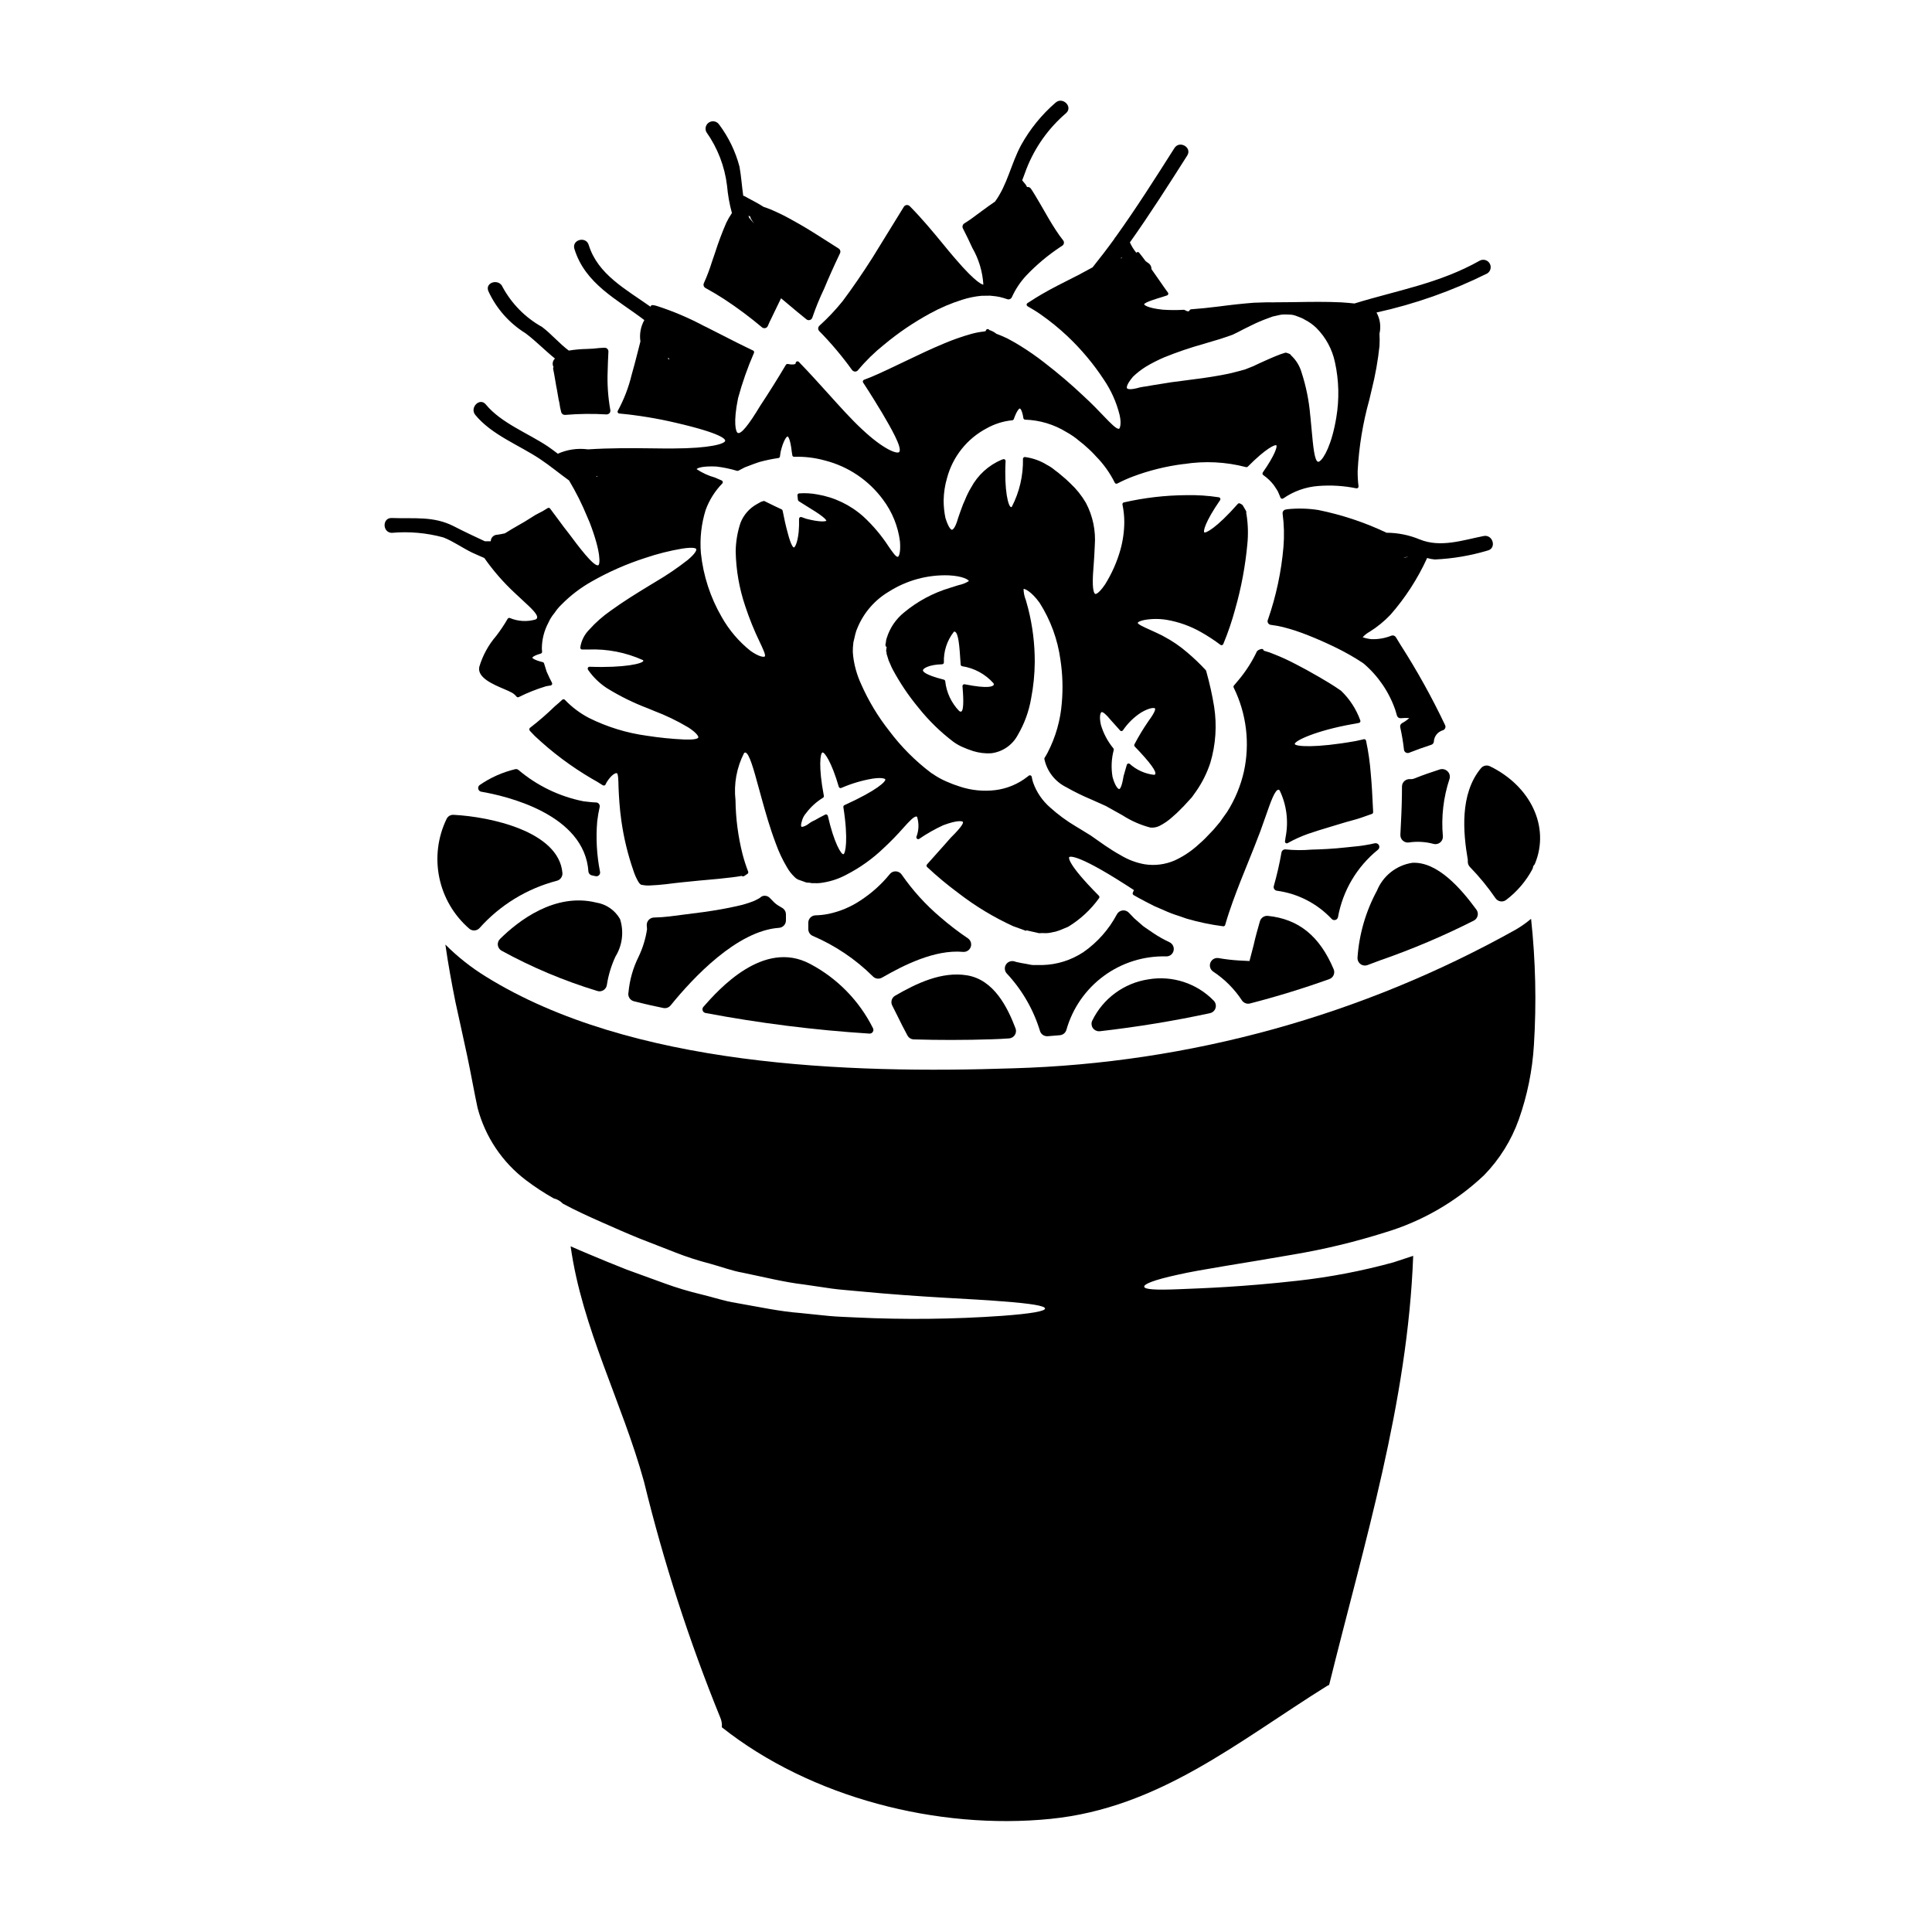 <?xml version="1.0" encoding="UTF-8"?>
<!-- Uploaded to: ICON Repo, www.svgrepo.com, Generator: ICON Repo Mixer Tools -->
<svg fill="#000000" width="800px" height="800px" version="1.1" viewBox="144 144 512 512" xmlns="http://www.w3.org/2000/svg">
 <g>
  <path d="m527.61 348.4c-0.555-0.539-1.363-0.723-2.094-0.477-2.199 0.723-4.398 1.449-6.562 2.336v-0.004c-0.391 0.176-0.816 0.254-1.246 0.223-0.551-0.047-1.098 0.133-1.516 0.496-0.414 0.371-0.652 0.902-0.652 1.461 0 3.086-0.09 6.297-0.297 10.121l-0.129 2.664v-0.004c-0.027 0.586 0.207 1.152 0.637 1.547 0.434 0.398 1.016 0.582 1.598 0.5 2.18-0.324 4.402-0.199 6.527 0.371 0.176 0.051 0.352 0.074 0.531 0.074 0.543 0 1.062-0.223 1.438-0.617 0.371-0.395 0.566-0.926 0.531-1.469-0.461-5.137 0.137-10.316 1.762-15.211 0.219-0.719 0.016-1.496-0.527-2.012z"/>
  <path d="m361.17 230.31c-0.203 0.18-0.328 0.434-0.34 0.707-0.012 0.27 0.094 0.535 0.285 0.727 3.164 3.219 6.074 6.676 8.707 10.336 0.199 0.23 0.484 0.375 0.789 0.395 0.309 0 0.602-0.148 0.785-0.395 2.051-2.465 4.348-4.711 6.852-6.711 3.789-3.16 7.883-5.938 12.219-8.297 2.691-1.48 5.519-2.688 8.449-3.613 1.676-0.543 3.41-0.902 5.168-1.07l2.289-0.031 1.52 0.16c0.707 0.098 1.406 0.25 2.09 0.461 0.184 0.051 0.363 0.113 0.531 0.172l0.465 0.148v0.004c0.477 0.137 0.98-0.102 1.18-0.555 0.949-2.098 2.231-4.027 3.801-5.715 2.723-2.863 5.758-5.41 9.051-7.594 0.195-0.117 0.395-0.234 0.543-0.352 0.215-0.156 0.359-0.398 0.395-0.664 0.035-0.266-0.043-0.531-0.211-0.742-0.641-0.789-1.281-1.699-1.969-2.754-1.18-1.812-2.449-3.981-3.984-6.691l-0.684-1.16c-0.504-0.863-1.012-1.723-1.594-2.629-0.078-0.098-0.137-0.191-0.316-0.457h0.004c-0.203-0.309-0.559-0.477-0.926-0.434-0.035 0-0.059 0.031-0.094 0.039-0.078-0.242-0.199-0.469-0.355-0.668-0.312-0.395-0.617-0.758-0.93-1.141 0.395-0.996 0.75-2.016 1.16-3.102h0.004c2.234-5.684 5.828-10.73 10.465-14.699 1.902-1.68-0.895-4.457-2.785-2.781-3.664 3.168-6.742 6.957-9.098 11.191-2.699 4.965-3.613 10.453-6.934 15.02-1.18 0.812-2.297 1.613-3.316 2.363l-1.391 1.027h-0.004c-1.098 0.863-2.246 1.664-3.438 2.394-0.297 0.191-0.477 0.516-0.484 0.863 0 0.156 0.035 0.309 0.105 0.445 0.945 1.859 1.789 3.59 2.504 5.176 1.719 2.977 2.719 6.316 2.926 9.746-0.074 0.023-1.625-0.051-7.477-6.91-1.035-1.18-2.141-2.535-3.312-3.969-2.555-3.098-5.445-6.613-8.75-9.945h-0.004c-0.215-0.203-0.512-0.301-0.805-0.27-0.297 0.035-0.566 0.207-0.723 0.461l-8.371 13.586c-2.641 4.141-5.363 8.098-7.844 11.414l-0.004 0.004c-1.875 2.324-3.93 4.5-6.144 6.508z"/>
  <path d="m335.95 223.3c3.473 2.281 6.809 4.766 9.988 7.445 0.176 0.152 0.402 0.234 0.637 0.234 0.074 0.004 0.148-0.008 0.223-0.027 0.305-0.066 0.559-0.277 0.68-0.566 0.32-0.73 0.637-1.469 1.035-2.227l2.473-5.117 4.223 3.543c0.738 0.613 1.539 1.258 2.508 2.047 0.25 0.203 0.59 0.27 0.902 0.176 0.309-0.094 0.555-0.332 0.656-0.641 0.887-2.609 1.934-5.16 3.125-7.644 1.156-2.797 2.574-5.969 4.215-9.414 0.215-0.461 0.043-1.008-0.395-1.266-0.461-0.281-0.934-0.586-1.434-0.91s-0.996-0.648-1.539-0.984l-0.938-0.594c-2.519-1.605-5.375-3.422-8.574-5.152h0.004c-1.828-1.027-3.715-1.945-5.648-2.758-0.578-0.242-1.152-0.426-1.73-0.621-1.699-1.109-3.625-2.012-5.117-2.871v0.004c-0.09-0.035-0.184-0.062-0.281-0.086-0.371-2.555-0.527-5.156-0.992-7.715v0.004c-1.059-4.023-2.887-7.805-5.383-11.137-0.574-0.867-1.727-1.141-2.629-0.617-0.902 0.52-1.238 1.656-0.773 2.586 2.988 4.215 4.875 9.113 5.488 14.242 0.211 2.441 0.645 4.859 1.289 7.223-0.555 0.816-1.047 1.672-1.48 2.555-1.141 2.625-2.144 5.305-3.008 8.031-0.266 0.789-0.52 1.547-0.789 2.297-0.598 1.941-1.316 3.844-2.152 5.695-0.219 0.469-0.039 1.031 0.414 1.281 1.793 0.984 3.477 1.996 5.004 2.984zm6.883-21.875v-0.004c0.02 0.152 0.059 0.297 0.113 0.438 0.27 0.477 0.57 0.934 0.902 1.371-0.418-0.438-0.848-0.938-1.297-1.496-0.09-0.188-0.121-0.395-0.203-0.59z"/>
  <path d="m473.12 409.11c0.363 0.551 0.98 0.883 1.637 0.883 0.168 0 0.332-0.02 0.492-0.062 7.086-1.824 14.168-4 21.035-6.461 0.512-0.18 0.922-0.566 1.141-1.062 0.215-0.496 0.219-1.059 0.008-1.559-3.723-8.797-9.266-13.289-17.445-14.133-0.945-0.086-1.82 0.508-2.094 1.418-0.598 2.098-1.199 4.191-1.664 6.32l-1.102 4.227-2.828-0.145c-1.809-0.109-3.606-0.324-5.387-0.633-0.914-0.148-1.809 0.363-2.148 1.227-0.336 0.863-0.023 1.848 0.75 2.359 3.027 1.996 5.613 4.594 7.606 7.621z"/>
  <path d="m536.48 347.57c-5.695 6.836-4.723 17.191-3.496 24.289 0.012 0.176 0.012 0.352 0 0.523 0 0.523 0.207 1.02 0.574 1.391 2.492 2.566 4.762 5.34 6.785 8.289 0.312 0.441 0.793 0.734 1.328 0.809 0.094 0.016 0.184 0.02 0.277 0.023 0.445-0.004 0.875-0.152 1.223-0.426 2.875-2.184 5.242-4.961 6.941-8.145 0.117-0.246 0.188-0.516 0.203-0.789 0.211-0.191 0.375-0.43 0.484-0.695 3.961-9.648-1.074-20.469-11.961-25.777h-0.004c-0.809-0.387-1.777-0.18-2.356 0.508z"/>
  <path d="m505.7 399.88c0.238 0 0.473-0.043 0.699-0.125l3.516-1.316-0.004 0.004c8.461-2.941 16.711-6.445 24.699-10.492 0.5-0.27 0.859-0.742 0.984-1.301 0.125-0.555 0.004-1.137-0.336-1.594-4.062-5.539-10.297-12.777-16.992-12.402h0.004c-4.195 0.633-7.75 3.43-9.352 7.359-2.965 5.477-4.727 11.523-5.164 17.734-0.043 0.551 0.145 1.094 0.52 1.5 0.371 0.402 0.898 0.633 1.449 0.629z"/>
  <path d="m497.87 387.8c0.348-0.094 0.617-0.363 0.703-0.711 1.262-7.027 5-13.363 10.543-17.859 0.379-0.262 0.523-0.754 0.352-1.18-0.191-0.43-0.652-0.668-1.113-0.578l-1.379 0.297 0.004-0.004c-1.406 0.277-2.824 0.477-4.25 0.594-0.578 0.055-1.148 0.113-1.703 0.18-3.856 0.434-6.988 0.555-9.57 0.621l0.004 0.004c-2.242 0.188-4.492 0.168-6.727-0.059-0.523-0.078-1.016 0.27-1.125 0.785-0.523 3.012-1.207 5.992-2.043 8.934-0.074 0.266-0.031 0.551 0.117 0.785 0.152 0.238 0.402 0.398 0.68 0.441 5.566 0.742 10.703 3.387 14.543 7.477 0.188 0.195 0.445 0.305 0.715 0.305 0.082 0 0.168-0.012 0.25-0.031z"/>
  <path d="m421.5 418.61h0.117c0.98-0.062 1.934-0.148 3.277-0.27h0.004c0.812-0.074 1.496-0.645 1.715-1.434 1.621-5.715 5.098-10.727 9.879-14.25 4.785-3.523 10.605-5.356 16.543-5.203 0.93 0.043 1.758-0.582 1.969-1.488 0.227-0.902-0.207-1.84-1.043-2.25-1.547-0.715-3.035-1.559-4.445-2.516l-0.023-0.02-0.93-0.633c-0.613-0.418-1.207-0.812-1.691-1.18l-2.305-2.019c-0.508-0.508-0.953-0.984-1.395-1.457v-0.004c-0.43-0.461-1.055-0.691-1.684-0.613-0.629 0.078-1.18 0.449-1.484 1.004-2.117 4-5.152 7.438-8.863 10.027-3.238 2.152-7.016 3.344-10.898 3.441h-1.805c-0.406 0.023-0.816 0.004-1.223-0.059-0.848-0.172-1.699-0.344-2.473-0.457l-1.422-0.301-0.504-0.156c-0.863-0.246-1.789 0.117-2.254 0.891-0.457 0.781-0.324 1.773 0.324 2.406 4.043 4.348 7.035 9.566 8.754 15.25 0.285 0.777 1.031 1.293 1.859 1.289z"/>
  <path d="m330.95 412.45c14.363 2.711 28.879 4.539 43.465 5.465h0.062c0.355 0 0.68-0.188 0.855-0.496 0.172-0.305 0.172-0.684-0.008-0.988-3.644-7.262-9.465-13.203-16.652-16.988-12.402-6.621-24.344 6.934-28.273 11.387-0.23 0.266-0.305 0.637-0.188 0.969 0.113 0.336 0.398 0.582 0.746 0.652z"/>
  <path d="m310.56 406.95-0.02 0.094c-0.207 1.035 0.441 2.051 1.465 2.301l2.793 0.691c1.148 0.277 2.297 0.52 3.445 0.762l1.527 0.328c0.141 0.031 0.281 0.047 0.422 0.047 0.594 0 1.152-0.266 1.527-0.727 5.957-7.348 17.609-19.789 28.734-20.562 1.031-0.074 1.832-0.934 1.828-1.969v-1.609c0-0.633-0.305-1.227-0.816-1.598-0.188-0.129-0.383-0.246-0.582-0.355l-0.371-0.215c-0.625-0.355-1.191-0.805-1.68-1.332l-0.738-0.754h-0.004c-0.328-0.391-0.801-0.629-1.309-0.664-0.496-0.043-0.984 0.137-1.332 0.492l-0.262 0.18h0.004c-0.512 0.289-1.039 0.551-1.578 0.785-1.426 0.547-2.894 0.98-4.391 1.297-2.621 0.59-5.379 1.082-8.66 1.547l-9.172 1.18c-1.285 0.156-2.633 0.246-4.078 0.285h0.004c-0.539 0.012-1.047 0.242-1.41 0.641s-0.547 0.926-0.508 1.465l0.031 0.395c0.027 0.207 0.039 0.414 0.039 0.625-0.387 2.555-1.156 5.039-2.281 7.363-1.441 2.914-2.332 6.07-2.629 9.309z"/>
  <path d="m302.92 357.84c0.055-0.285-0.016-0.578-0.195-0.805-0.18-0.227-0.449-0.363-0.738-0.375-1.023-0.027-2.141-0.16-3.379-0.312-6.348-1.262-12.27-4.121-17.211-8.305-0.242-0.199-0.562-0.273-0.867-0.199-3.363 0.801-6.551 2.223-9.398 4.191-0.32 0.23-0.477 0.629-0.391 1.016 0.086 0.387 0.395 0.688 0.785 0.758 6.418 1.094 27.438 5.867 28.422 21.254 0.094 0.48 0.477 0.852 0.961 0.934 0.289 0.051 0.594 0.105 0.875 0.184v0.004c0.086 0.02 0.172 0.035 0.262 0.035 0.297 0 0.578-0.133 0.766-0.363 0.188-0.227 0.262-0.527 0.203-0.82-0.875-4.402-1.125-8.906-0.746-13.383 0.152-1.281 0.367-2.555 0.652-3.812z"/>
  <path d="m381.77 413.1c0.887 1.805 1.77 3.602 2.727 5.336h0.004c0.336 0.609 0.969 0.996 1.664 1.016 3.348 0.102 6.664 0.148 9.949 0.145 3.629 0 7.207-0.059 10.695-0.176 1.539-0.035 3.074-0.133 4.609-0.234 0.621-0.043 1.188-0.375 1.523-0.902 0.34-0.527 0.406-1.18 0.184-1.762-2.082-5.469-5.684-12.879-12.859-14.051-6.691-1.094-13.383 2.121-19.039 5.394-0.906 0.516-1.254 1.652-0.785 2.59z"/>
  <path d="m377.71 403.1c5.652-3.258 14.008-7.523 21.512-6.84v-0.004c0.895 0.082 1.73-0.453 2.031-1.301s-0.012-1.789-0.754-2.293c-2.555-1.723-5.004-3.602-7.328-5.625-3.879-3.289-7.309-7.066-10.203-11.246-0.348-0.52-0.918-0.84-1.539-0.871-0.625-0.039-1.23 0.227-1.617 0.715-2.207 2.719-4.82 5.07-7.754 6.977-2.559 1.715-5.422 2.926-8.438 3.566-1.164 0.238-2.352 0.371-3.543 0.395-1.047 0.051-1.875 0.914-1.871 1.965v1.68c-0.004 0.762 0.438 1.457 1.129 1.781 5.945 2.535 11.359 6.172 15.953 10.723 0.621 0.672 1.629 0.828 2.422 0.371z"/>
  <path d="m545.88 390.25c-40.805 22.855-86.535 35.504-133.29 36.859-43.758 1.477-101.38-0.426-139.85-24.309-3.887-2.398-7.484-5.246-10.711-8.477 0.723 5.117 1.676 10.285 2.664 15.211 1.082 5.023 2.102 9.492 3.121 14.289 1.02 4.793 1.906 9.922 2.754 13.801v-0.004c2.019 7.66 6.555 14.418 12.879 19.188 2.312 1.742 4.738 3.336 7.262 4.762 0.941 0.227 1.793 0.715 2.465 1.414 3.348 1.805 6.832 3.387 10.234 4.894 3.402 1.512 6.832 3.023 10.152 4.367 3.25 1.246 6.402 2.496 9.445 3.68v0.004c2.981 1.168 6.031 2.152 9.133 2.953 3.023 0.82 5.844 1.906 8.707 2.398 5.746 1.18 11.066 2.531 16.191 3.121 2.562 0.363 5.023 0.723 7.391 1.086 2.363 0.328 4.699 0.457 6.898 0.688 17.805 1.707 30.309 2.004 38.207 2.691 7.949 0.59 11.414 1.215 11.414 1.906 0 0.688-3.449 1.352-11.414 1.941h0.004c-12.891 0.902-25.824 1.043-38.73 0.426-2.269-0.129-4.633-0.164-7.086-0.395-2.453-0.227-5.031-0.527-7.688-0.789-5.32-0.395-10.91-1.609-16.953-2.664-3.023-0.457-6.047-1.508-9.234-2.262h0.004c-3.269-0.781-6.496-1.746-9.656-2.894-3.285-1.18-6.637-2.398-10.121-3.68-3.348-1.312-6.691-2.691-10.281-4.203-1.48-0.621-3.023-1.277-4.57-1.969 3.023 21.684 13.633 41.297 19.449 62.387 5.191 21.297 11.941 42.18 20.199 62.484 0.359 0.812 0.508 1.707 0.426 2.594 23.555 18.66 57.227 27.27 87.09 24.277 28.781-2.891 49.594-20.434 73.262-35.215l0.59-0.297c9.297-37.68 20.824-74.707 22.273-113.7-1.742 0.59-3.484 1.148-5.191 1.707v0.004c-8.367 2.305-16.902 3.938-25.523 4.891-14.715 1.645-24.77 1.969-31.207 2.234-6.441 0.27-9.234 0.066-9.363-0.641-0.129-0.703 2.531-1.805 8.871-3.188 6.336-1.445 16.391-2.859 30.648-5.356h0.004c8.184-1.379 16.262-3.32 24.176-5.816 9.863-2.93 18.898-8.141 26.371-15.207 4.09-4.199 7.227-9.23 9.199-14.754 2.25-6.359 3.602-13.004 4.008-19.742 0.699-11.152 0.445-22.344-0.754-33.457-1.211 1.031-2.508 1.953-3.875 2.758z"/>
  <path d="m435.24 417.29c0.074 0.008 0.148 0.008 0.223 0 9.949-1.141 19.773-2.754 29.199-4.793 0.695-0.152 1.254-0.664 1.465-1.344 0.207-0.68 0.035-1.418-0.453-1.938-4.492-4.637-10.984-6.758-17.348-5.676-6.457 0.977-12.02 5.07-14.871 10.945-0.289 0.609-0.242 1.324 0.117 1.895 0.363 0.57 0.992 0.914 1.668 0.914z"/>
  <path d="m269.63 390.58c0.551 0.004 1.078-0.227 1.449-0.633 5.434-6.094 12.543-10.449 20.441-12.52 0.957-0.219 1.609-1.109 1.527-2.09-0.945-11.074-19.285-14.914-28.836-15.398-0.797-0.055-1.543 0.391-1.875 1.113-2.324 4.824-3 10.273-1.918 15.516 1.078 5.242 3.852 9.984 7.891 13.496 0.359 0.336 0.832 0.52 1.32 0.516z"/>
  <path d="m275.93 394.49c0.086 0.613 0.449 1.148 0.988 1.453 8.07 4.422 16.57 8 25.371 10.672 0.191 0.062 0.391 0.09 0.594 0.094 0.98-0.004 1.812-0.727 1.945-1.699 0.402-2.606 1.172-5.141 2.285-7.527 1.832-2.973 2.273-6.602 1.203-9.926-1.34-2.344-3.672-3.953-6.336-4.371-10.965-2.68-20.668 4.891-25.469 9.648-0.445 0.43-0.656 1.043-0.582 1.656z"/>
  <path d="m269.15 290.46c1.047 0.504 2.129 0.934 3.188 1.41l0.004-0.004c2.363 3.371 5.074 6.481 8.086 9.281 0.754 0.723 1.477 1.387 2.141 1.996 2.234 2.059 4.008 3.684 3.766 4.629h0.004c-0.078 0.176-0.219 0.316-0.395 0.395-2.258 0.66-4.676 0.523-6.84-0.395-0.227-0.07-0.469 0.031-0.582 0.238-0.91 1.578-1.926 3.094-3.039 4.535-2.051 2.383-3.57 5.168-4.465 8.176-0.609 2.824 3.566 4.617 6.613 5.902v0.004c0.711 0.285 1.406 0.605 2.082 0.965 0.441 0.266 0.832 0.602 1.152 1 0.141 0.188 0.391 0.25 0.602 0.148 2.34-1.168 4.777-2.133 7.281-2.887 0.293-0.062 0.539-0.098 0.789-0.129l0.395-0.062c0.156-0.027 0.289-0.129 0.359-0.27 0.07-0.145 0.066-0.312-0.012-0.453-0.473-0.883-0.953-1.891-1.41-2.938l-0.688-2.203c-0.055-0.164-0.188-0.289-0.359-0.328-2.25-0.531-2.754-1.086-2.754-1.18 0 0 0.125-0.48 2.231-1.074v-0.004c0.227-0.059 0.379-0.273 0.359-0.508l-0.062-0.883v0.004c0.02-2.379 0.617-4.715 1.738-6.809 0.398-0.898 0.918-1.734 1.543-2.488l0.117-0.152 0.004-0.004c0.531-0.801 1.152-1.539 1.852-2.203 2.356-2.387 5.035-4.43 7.961-6.074 4.492-2.559 9.242-4.648 14.168-6.231 3.199-1.086 6.477-1.914 9.809-2.477 3.184-0.488 3.648-0.035 3.719 0.121 0.129 0.273-0.207 1.18-2.301 2.926v-0.004c-2.656 2.078-5.445 3.973-8.348 5.676l-1.852 1.125c-3.148 1.918-6.691 4.086-10.184 6.621-2.07 1.445-3.973 3.121-5.66 5-1.289 1.293-2.129 2.965-2.383 4.773-0.008 0.133 0.043 0.266 0.137 0.359s0.223 0.148 0.355 0.145h1.652c4.981-0.203 9.938 0.762 14.477 2.816 0.082 0.09 0.098 0.141 0.098 0.156-0.031 0.738-4.957 1.93-14.242 1.598h0.004c-0.176-0.02-0.348 0.07-0.43 0.227-0.098 0.141-0.109 0.328-0.031 0.484 0.039 0.078 0.086 0.152 0.137 0.227 1.316 1.871 2.977 3.473 4.891 4.723 3.445 2.133 7.086 3.926 10.871 5.356l1.539 0.637v0.004c3.188 1.199 6.258 2.68 9.18 4.422 2.242 1.449 2.754 2.434 2.644 2.668-0.188 0.418-1.434 0.602-3.672 0.531-3.344-0.152-6.68-0.488-9.988-1.004-5.309-0.723-10.465-2.305-15.266-4.688-2.398-1.242-4.57-2.875-6.438-4.828-0.188-0.195-0.496-0.203-0.691-0.02-0.641 0.602-1.285 1.18-1.945 1.715-2.094 2.043-4.305 3.961-6.625 5.742-0.105 0.105-0.164 0.246-0.16 0.395s0.059 0.289 0.16 0.395c0.395 0.441 0.824 0.887 1.266 1.332 4.594 4.332 9.66 8.129 15.109 11.324 0.922 0.5 1.832 1.047 2.785 1.664 0.125 0.098 0.277 0.156 0.438 0.168 0.188 0 0.359-0.105 0.441-0.273l0.102-0.207c0.059-0.125 0.117-0.25 0.168-0.344 1.258-2.023 2.363-2.562 2.723-2.449 0.363 0.113 0.418 1.941 0.441 3.406l0.023 0.629c0.094 2.023 0.242 5.082 0.738 8.605l0.004-0.004c0.629 4.469 1.691 8.867 3.172 13.133 0.32 1.031 0.758 2.027 1.297 2.961 0.25 0.395 0.613 0.91 1.039 0.875h0.004c0.695 0.148 1.406 0.195 2.117 0.145 1.332-0.039 2.859-0.188 4.188-0.332 1.508-0.199 3.016-0.367 4.523-0.527l2.125-0.211c0.836-0.078 1.66-0.156 2.469-0.246l1.289-0.113c2.488-0.219 4.832-0.43 6.957-0.703 0.918-0.098 1.816-0.246 2.496-0.359l0.234-0.039 0.004-0.004c0.059 0.059 0.133 0.102 0.211 0.125 0.133 0.027 0.277 0.008 0.395-0.062l0.902-0.602v-0.004c0.188-0.129 0.262-0.367 0.18-0.582-0.586-1.516-1.086-3.066-1.496-4.641-1.18-4.68-1.805-9.48-1.863-14.305-0.484-4.285 0.301-8.613 2.262-12.453 0.074-0.062 0.195-0.18 0.332-0.16 1.039 0.09 2.227 4.449 3.598 9.492l0.758 2.754c1.004 3.594 2.137 7.668 3.731 11.863v0.004c0.789 2.211 1.793 4.336 2.996 6.352 0.504 0.887 1.137 1.699 1.867 2.41 0.086 0.066 0.164 0.145 0.234 0.223 0.156 0.195 0.367 0.344 0.602 0.426l0.074 0.07c0.082 0.066 0.18 0.109 0.285 0.121l1.531 0.543c0.324 0.156 0.684 0.234 1.043 0.227 0.266-0.004 0.531 0.035 0.785 0.109 0.055 0.016 0.109 0.023 0.164 0.023h0.812-0.004c0.727 0.031 1.453-0.023 2.168-0.16 2.133-0.34 4.191-1.031 6.09-2.051 3.641-1.863 6.992-4.25 9.938-7.086 1.828-1.691 3.566-3.477 5.207-5.344 1.602-1.777 2.879-3.176 3.543-3.008 0 0 0.059 0.027 0.121 0.129h0.004c0.52 1.719 0.453 3.562-0.195 5.234-0.055 0.199 0.02 0.41 0.188 0.531 0.168 0.121 0.391 0.125 0.562 0.008 2.004-1.375 4.125-2.578 6.336-3.598 3.82-1.438 5.086-1.105 5.223-0.895 0.137 0.211 0.039 0.988-3.238 4.219-0.828 0.969-1.832 2.082-2.977 3.363-0.996 1.105-2.102 2.34-3.293 3.695v0.004c-0.176 0.195-0.16 0.496 0.031 0.68 2.668 2.496 5.481 4.832 8.422 7.004 4.441 3.418 9.258 6.324 14.352 8.66l3.004 1.09 0.145 0.074c0.152 0.074 0.328 0.059 0.469-0.035l0.051-0.02 0.176 0.074c0.395 0.082 0.82 0.176 1.227 0.277 0.41 0.098 0.852 0.199 1.207 0.27h0.004c0.254 0.09 0.52 0.141 0.785 0.148 0.117-0.004 0.23-0.012 0.344-0.031 0.074-0.008 0.148-0.008 0.223 0h0.395-0.004c0.84 0.062 1.68-0.02 2.492-0.238l0.723-0.141h0.004c0.73-0.203 1.445-0.465 2.133-0.785 0.395-0.16 0.754-0.324 1.211-0.5 3.215-1.949 6.004-4.531 8.199-7.586 0.148-0.195 0.133-0.473-0.039-0.645-8.75-8.805-7.91-10.184-7.871-10.234 0.039-0.051 1.32-1.438 14.91 7.277l2.246 1.453-0.301 0.703c-0.098 0.227-0.008 0.492 0.207 0.617 0.969 0.566 2.004 1.133 3.074 1.684 0.418 0.215 0.844 0.438 1.281 0.656l1.105 0.566c0.422 0.195 0.855 0.375 1.289 0.559 0.438 0.184 0.902 0.395 1.363 0.59v0.004c1.242 0.562 2.519 1.051 3.824 1.453 0.695 0.234 1.402 0.473 2.137 0.742 3.164 0.922 6.398 1.598 9.668 2.019 0.238 0.031 0.465-0.121 0.535-0.352 1.223-4.273 2.754-8.211 4.102-11.688l1.574-3.918c1.406-3.477 2.613-6.481 3.621-9.164 0.562-1.527 1.059-2.945 1.5-4.223 1.277-3.668 2.383-6.836 3.348-6.856 0.113 0.035 0.215 0.098 0.293 0.191 1.848 3.848 2.398 8.195 1.574 12.387-0.027 0.293-0.074 0.582-0.129 0.895l-0.031 0.184h-0.004c-0.031 0.188 0.051 0.379 0.211 0.488 0.16 0.102 0.363 0.102 0.527 0 1.707-0.953 3.492-1.762 5.332-2.422 1.738-0.613 3.852-1.246 6.086-1.922 1.008-0.301 2.043-0.609 3.094-0.934 0.637-0.195 1.309-0.395 1.969-0.562 1.152-0.316 2.344-0.637 3.484-1.055l0.93-0.332c0.461-0.164 0.93-0.332 1.398-0.488l-0.004 0.004c0.211-0.07 0.348-0.273 0.336-0.492l-0.074-1.496c-0.133-2.82-0.273-5.734-0.555-8.699-0.219-2.938-0.637-5.859-1.254-8.742-0.027-0.129-0.105-0.238-0.219-0.312-0.109-0.066-0.242-0.09-0.367-0.062l-0.703 0.164c-0.484 0.113-0.973 0.23-1.477 0.324-10.742 1.906-15.875 1.445-16.137 0.789 0-0.898 5.773-3.582 15.234-5.269l0.168-0.027c0.543-0.094 1.09-0.184 1.633-0.309 0.141-0.031 0.262-0.121 0.328-0.246 0.066-0.129 0.074-0.277 0.023-0.41-1.074-2.988-2.824-5.68-5.117-7.875-2.016-1.422-4.535-2.91-5.856-3.668-2.363-1.363-4.379-2.473-6.195-3.398v0.004c-1.844-0.977-3.742-1.848-5.684-2.609-0.777-0.34-1.578-0.617-2.394-0.836-0.129-0.043-0.25-0.082-0.363-0.109v-0.055c-0.043-0.23-0.246-0.395-0.48-0.395-0.418 0.047-0.816 0.211-1.152 0.469-0.074 0.051-0.137 0.121-0.176 0.203-1.289 2.727-2.922 5.273-4.863 7.582l-1.215 1.445c-0.125 0.152-0.148 0.363-0.062 0.539 3.387 6.883 4.348 14.711 2.719 22.207-0.855 3.801-2.359 7.43-4.445 10.723-0.484 0.652-0.949 1.324-1.414 1.988l-0.473 0.684-1.738 2.062-2.184 2.281c-0.441 0.461-0.949 0.91-1.488 1.383-0.277 0.238-0.551 0.484-0.789 0.707-1.754 1.535-3.719 2.809-5.836 3.781-2.496 1.078-5.246 1.43-7.934 1.012-2.227-0.391-4.359-1.191-6.297-2.359-1.629-0.891-2.973-1.781-4.269-2.648l-3.602-2.523c-0.055-0.055-0.117-0.098-0.184-0.129l-0.047-0.031h-0.004c-0.055-0.051-0.117-0.09-0.188-0.113-0.84-0.527-1.664-1.031-2.477-1.523l-1.105-0.668c-2.484-1.465-4.816-3.18-6.953-5.117-2.016-1.762-3.543-4.016-4.438-6.535-0.168-0.504-0.293-1.016-0.375-1.535-0.027-0.156-0.125-0.285-0.266-0.355-0.141-0.066-0.301-0.066-0.441 0-0.105 0.059-0.203 0.133-0.285 0.219l-0.129 0.098v0.004c-2.481 1.953-5.453 3.191-8.586 3.57-3.09 0.367-6.223 0.062-9.184-0.895-1.277-0.395-2.527-0.863-3.742-1.406-1.258-0.543-2.457-1.207-3.578-1.988l-0.453-0.285c-4.207-3.176-7.945-6.926-11.105-11.145-3-3.801-5.508-7.973-7.457-12.406-1.086-2.352-1.793-4.859-2.102-7.43-0.094-0.727-0.117-1.461-0.066-2.191l0.129-1.41 0.52-2.215c0.141-0.594 0.34-1.168 0.598-1.723 1.66-3.973 4.559-7.305 8.262-9.5 4.727-3.008 10.25-4.516 15.852-4.332 3.809 0.18 5.297 1.18 5.379 1.516-0.828 0.52-1.746 0.883-2.707 1.074-0.676 0.203-1.449 0.438-2.277 0.715l-0.004 0.004c-4.465 1.332-8.617 3.555-12.199 6.535-2.164 1.746-3.758 4.098-4.578 6.75-0.133 0.336-0.207 0.688-0.219 1.043l-0.121 0.672-0.004 0.004c-0.004 0.07-0.004 0.145 0 0.215 0.004 0.199 0.121 0.375 0.305 0.453l-0.105 0.789c-0.047 0.238-0.012 0.488 0.098 0.707-0.027 0.129-0.02 0.266 0.023 0.395l0.52 1.684c0.168 0.332 0.305 0.66 0.441 0.996 0.188 0.48 0.402 0.953 0.648 1.41 1.93 3.59 4.215 6.984 6.82 10.121 2.688 3.371 5.781 6.394 9.211 9.004 0.695 0.508 1.438 0.945 2.219 1.309 1 0.453 2.023 0.848 3.066 1.18 1.527 0.473 3.129 0.668 4.723 0.582 3.012-0.348 5.66-2.152 7.086-4.828 1.758-2.992 2.957-6.273 3.543-9.695 0.617-3.18 0.938-6.41 0.965-9.648 0.016-4.809-0.574-9.598-1.762-14.258-0.211-0.812-0.422-1.535-0.602-2.172-0.383-0.941-0.59-1.945-0.605-2.965 0.312-0.047 2.019 0.609 4.238 3.668 2.93 4.598 4.82 9.777 5.543 15.18 0.566 3.742 0.688 7.539 0.359 11.312-0.352 4.617-1.629 9.117-3.766 13.23-0.191 0.395-0.457 0.832-0.789 1.363h0.004c-0.078 0.117-0.098 0.258-0.062 0.395 0.699 3.211 2.824 5.934 5.773 7.394 2.109 1.203 4.289 2.273 6.527 3.211l1.836 0.82 2.168 0.973c1.348 0.734 2.691 1.496 4.086 2.285l0.32 0.176h-0.004c2.273 1.469 4.769 2.562 7.387 3.246 0.84 0.078 1.684-0.082 2.438-0.461 1.199-0.617 2.316-1.383 3.316-2.289l0.48-0.434c0.465-0.383 0.902-0.789 1.32-1.223 0.211-0.219 0.484-0.488 0.738-0.742 0.367-0.355 0.707-0.695 0.844-0.867l1.848-2.019 1.152-1.613c1.605-2.312 2.867-4.844 3.742-7.523 1.434-4.82 1.777-9.902 1.004-14.871-0.508-3.106-1.191-6.184-2.039-9.211l-0.074-0.273c-0.023-0.078-0.062-0.152-0.117-0.211-1.531-1.648-3.16-3.207-4.875-4.66-1.918-1.66-4.016-3.094-6.262-4.273l-0.414-0.234c-1.215-0.605-2.32-1.105-3.269-1.531-1.508-0.676-3.215-1.445-3.195-1.84 0 0 0.102-0.395 1.766-0.738v-0.004c1.973-0.348 3.988-0.355 5.965-0.027 3.172 0.551 6.223 1.645 9.02 3.234 1.797 1.012 3.523 2.141 5.168 3.383 0.121 0.09 0.277 0.121 0.426 0.078 0.145-0.039 0.266-0.145 0.324-0.285 1.262-3.031 2.32-6.148 3.172-9.324 1.594-5.594 2.664-11.324 3.203-17.121 0.262-2.582 0.195-5.188-0.195-7.758-0.004-0.145-0.035-0.285-0.102-0.418v-0.086c0.129-0.293-0.043-0.578-0.297-0.996l-0.617-1.066h0.004c-0.051-0.059-0.105-0.113-0.168-0.16-0.051-0.051-0.113-0.094-0.18-0.117-0.07-0.031-0.137-0.066-0.199-0.105-0.062-0.039-0.121-0.074-0.184-0.105l-0.004-0.004c-0.199-0.098-0.438-0.051-0.586 0.117-5.703 6.461-8.531 7.82-8.887 7.531-0.297-0.23 0.145-2.68 4.176-8.496v-0.004c0.105-0.141 0.129-0.324 0.059-0.488-0.066-0.16-0.211-0.273-0.387-0.301-2.875-0.441-5.781-0.629-8.691-0.559-5.543 0.039-11.066 0.684-16.469 1.922-0.258 0.062-0.414 0.316-0.363 0.574 0.312 1.504 0.477 3.035 0.484 4.574-0.012 2.504-0.359 4.996-1.031 7.406-0.914 3.242-2.289 6.336-4.074 9.191-1.82 2.66-2.531 2.539-2.602 2.504-0.07-0.035-0.684-0.312-0.641-3.543 0-1.129 0.109-2.488 0.223-4.059 0.113-1.57 0.234-3.32 0.301-5.199 0.305-3.934-0.516-7.875-2.363-11.359-1.121-1.914-2.512-3.652-4.137-5.16-0.77-0.766-1.578-1.488-2.426-2.168l-0.746-0.629c-0.316-0.215-0.625-0.461-0.941-0.703v-0.004c-0.613-0.52-1.285-0.973-2-1.34-1.777-1.109-3.769-1.828-5.844-2.109-0.141-0.031-0.285 0.008-0.395 0.105-0.105 0.082-0.172 0.211-0.18 0.344 0.094 4.418-0.918 8.789-2.945 12.715-0.082 0.07-0.133 0.133-0.199 0.102-0.723-0.062-1.867-4.309-1.461-12.203v0.004c0.008-0.176-0.074-0.34-0.223-0.434-0.145-0.094-0.328-0.105-0.484-0.031-0.113 0.043-0.23 0.082-0.348 0.109-3.465 1.469-6.32 4.074-8.098 7.391-0.613 1.016-1.137 2.082-1.574 3.184-0.172 0.395-0.34 0.789-0.531 1.207-0.527 1.391-0.957 2.578-1.297 3.594-0.902 3.262-1.664 3.18-1.652 3.184-0.098 0-0.789-0.109-1.73-3.113v0.004c-0.309-1.484-0.469-3-0.48-4.516v-0.184c0.035-1.992 0.336-3.973 0.895-5.887 1.504-5.668 5.312-10.449 10.504-13.184 2.094-1.176 4.41-1.906 6.801-2.137 0.184-0.023 0.336-0.148 0.395-0.324 0.992-2.785 1.609-2.801 1.598-2.805 0.16 0.035 0.637 0.562 0.938 2.551 0.035 0.23 0.234 0.406 0.469 0.414 3.879 0.125 7.66 1.262 10.965 3.301 1.223 0.672 2.375 1.473 3.43 2.387 0.344 0.273 0.68 0.547 1 0.789l0.723 0.645c0.957 0.824 1.859 1.707 2.699 2.648 2.004 2.039 3.668 4.379 4.938 6.938 0.059 0.117 0.16 0.207 0.289 0.25 0.125 0.043 0.262 0.031 0.379-0.031 1.305-0.68 2.648-1.285 4.023-1.812 4.367-1.648 8.91-2.773 13.539-3.356h0.133c5.469-0.859 11.055-0.582 16.406 0.816 0.172 0.043 0.355-0.004 0.484-0.129 4.93-4.973 7.273-5.902 7.559-5.644 0.285 0.262-0.27 2.445-3.582 7.184-0.078 0.117-0.109 0.258-0.078 0.395 0.023 0.129 0.102 0.242 0.211 0.316 1.059 0.738 1.996 1.633 2.785 2.656l0.73 1.102c0.223 0.32 0.406 0.664 0.547 1.027 0.109 0.242 0.215 0.516 0.328 0.789l0.156 0.395v-0.004c0.059 0.141 0.176 0.246 0.324 0.289 0.145 0.039 0.301 0.008 0.422-0.078 2.734-1.902 5.93-3.039 9.25-3.293 3.383-0.27 6.789-0.062 10.113 0.621 0.152 0.027 0.312-0.02 0.426-0.125 0.113-0.109 0.172-0.266 0.152-0.418-0.176-1.367-0.25-2.738-0.227-4.113 0.336-6.367 1.371-12.676 3.086-18.812l0.641-2.727h0.004c0.949-3.789 1.637-7.637 2.051-11.52 0.062-1.094 0.062-2.188 0-3.281 0.441-1.898 0.16-3.894-0.789-5.602 10.18-2.238 20.047-5.719 29.375-10.367 0.871-0.574 1.141-1.727 0.617-2.625-0.52-0.902-1.652-1.242-2.586-0.773-10.816 6.098-21.891 7.871-33.25 11.375-1.129-0.121-2.293-0.223-3.457-0.301-4.102-0.199-8.367-0.129-12.121-0.066l-3.09 0.035c-0.988 0-1.969 0-2.898 0.031-1.148-0.043-2.328 0-3.461 0.047-0.543 0-1.074 0.039-1.621 0.051-2.957 0.23-5.984 0.555-9.516 1.023-2.449 0.309-4.781 0.543-7.137 0.719v0.004c-0.168 0.016-0.32 0.117-0.395 0.27-0.047 0.098-0.121 0.176-0.215 0.23-0.125 0.078-0.48 0.047-1.059-0.305-0.086-0.047-0.184-0.07-0.281-0.07-1.844 0.109-3.695 0.098-5.539-0.027-4.004-0.414-4.934-1.242-4.949-1.422 0.117-0.551 3.477-1.547 4.754-1.93l0.164-0.055c0.359-0.113 0.789-0.254 1.137-0.367l0.004 0.004c0.152-0.047 0.273-0.168 0.32-0.32 0.051-0.152 0.027-0.316-0.07-0.445-0.188-0.254-0.395-0.52-0.578-0.789l-0.34-0.477c-0.605-0.836-1.242-1.766-1.918-2.754-0.484-0.703-1.02-1.461-1.543-2.207h0.004c0.023-0.668-0.32-1.293-0.895-1.633-0.23-0.145-0.438-0.324-0.656-0.48-0.562-0.75-1.113-1.512-1.707-2.227h-0.004c-0.098-0.133-0.258-0.199-0.418-0.176-0.133 0.023-0.246 0.094-0.32 0.203-0.691-0.84-1.266-1.766-1.711-2.758 5.312-7.477 10.234-15.215 15.195-23.016 1.363-2.144-2.043-4.121-3.398-1.969-5.051 7.957-10.07 15.871-15.527 23.484v0.008c-0.184 0.16-0.324 0.359-0.414 0.59-1.844 2.551-3.766 5.047-5.742 7.516-1.375 0.762-2.699 1.473-3.898 2.102l-0.488 0.242c-3.562 1.793-6.637 3.344-9.102 4.793-1.113 0.637-2.106 1.273-2.981 1.844l-0.789 0.504h0.004c-0.145 0.09-0.23 0.25-0.227 0.422 0.012 0.164 0.102 0.312 0.242 0.395 1.18 0.684 2.43 1.422 3.543 2.215 2.469 1.73 4.809 3.637 7.004 5.699 3.664 3.457 6.914 7.328 9.676 11.539 1.941 2.852 3.356 6.023 4.184 9.371 0.559 2.492 0.023 3.598-0.152 3.652-0.656 0.156-2.164-1.383-4.031-3.336-1.391-1.461-3.121-3.273-5.344-5.312-3.324-3.148-6.809-6.106-10.352-8.836v-0.004c-2.062-1.613-4.211-3.113-6.441-4.492-0.84-0.539-1.695-1.012-2.527-1.465l-0.91-0.5c-1.035-0.504-2.344-1.035-2.922-1.238h0.004c-0.539-0.441-1.16-0.773-1.828-0.973l-0.086-0.098h-0.004c-0.121-0.137-0.312-0.199-0.496-0.156-0.184 0.047-0.324 0.203-0.355 0.395v0.09l-0.422 0.137c-1.152 0.117-2.297 0.332-3.414 0.641-2.445 0.688-4.848 1.527-7.191 2.516-3.606 1.5-7 3.125-9.984 4.559-0.895 0.43-1.758 0.844-2.586 1.23-3.289 1.574-6.426 3.051-8.695 3.859v0.004c-0.141 0.051-0.25 0.164-0.297 0.305-0.047 0.145-0.027 0.301 0.055 0.426 1.992 3.023 3.688 5.816 5.047 8.062 2.176 3.715 5.469 9.332 4.504 10.355-0.543 0.566-4.09-0.629-9.84-6.039-2.754-2.543-5.727-5.856-8.887-9.363-2.496-2.754-5.082-5.648-7.852-8.488h-0.004c-0.125-0.129-0.305-0.184-0.477-0.137-0.172 0.047-0.309 0.18-0.352 0.352-0.02 0.09-0.035 0.18-0.047 0.273-0.211 0.184-0.84 0.305-2.043 0.062-0.203-0.039-0.41 0.051-0.52 0.23-2.172 3.664-4.406 7.227-6.832 10.902-3.039 5.059-5.016 7.477-5.883 7.148-0.562-0.195-1.285-2.719 0.051-9.238 1.113-4.09 2.519-8.098 4.215-11.988 0.098-0.238-0.004-0.516-0.238-0.629l-0.199-0.09c-0.059-0.023-0.113-0.047-0.168-0.074-2.363-1.117-4.996-2.465-7.785-3.887l-3.801-1.93-1.145-0.562h-0.004c-3.953-2.109-8.086-3.863-12.352-5.242-0.383-0.129-0.777-0.215-1.18-0.25-0.215-0.016-0.418 0.109-0.504 0.305l-0.047 0.129c-6.523-4.621-13.969-8.551-16.375-16.371-0.742-2.414-4.543-1.387-3.793 1.047 2.867 9.32 11.359 13.383 18.531 18.863-0.969 1.723-1.332 3.715-1.035 5.664l-0.613 2.398c-0.582 2.297-1.137 4.473-1.707 6.426h-0.004c-0.793 3.324-2.023 6.527-3.656 9.527-0.09 0.145-0.098 0.324-0.02 0.477 0.074 0.152 0.223 0.254 0.395 0.27 5.043 0.473 10.047 1.293 14.977 2.453 12.316 2.852 13.133 4.363 13.09 4.769-0.066 0.789-3.883 2.012-13.836 2.043-1.844 0-3.801 0-5.871-0.039-5.062-0.066-10.711-0.105-16.664 0.277l-0.195-0.027h-0.004c-2.652-0.32-5.34 0.09-7.781 1.18-0.898-0.684-1.789-1.352-2.691-1.969-5.262-3.508-12.348-6.172-16.387-11.082-1.605-1.969-4.375 0.844-2.781 2.781 4.348 5.289 11.559 7.949 17.18 11.703 2.574 1.715 5.062 3.785 7.656 5.656 1.832 3.062 3.434 6.258 4.789 9.562l0.676 1.574c3.106 8.09 2.754 11.137 2.281 11.324-1.18 0.488-5.422-5.219-7.715-8.293-0.953-1.18-1.922-2.492-2.949-3.894-0.668-0.914-1.367-1.863-2.102-2.828h0.004c-0.152-0.199-0.434-0.254-0.648-0.121l-1.383 0.84-0.531 0.27v-0.004c-0.957 0.465-1.875 0.996-2.754 1.598-0.965 0.641-2.016 1.234-3.129 1.867-1.113 0.629-2.301 1.332-3.543 2.117-0.656 0.133-1.277 0.27-1.824 0.34-0.172 0.027-0.344 0.031-0.523 0.066l0.004-0.004c-0.809 0.164-1.391 0.867-1.398 1.691h-1.574c-2.754-1.281-5.477-2.559-8.191-3.957-5.418-2.781-10.527-1.969-16.477-2.203-2.531-0.098-2.527 3.836 0 3.938v-0.004c4.59-0.41 9.219 0 13.664 1.207 2.641 1.02 5.098 2.812 7.684 4.055zm166.77 42.262v-0.004c0.031-0.004 0.062-0.004 0.094 0 0.277 0 0.926 0.359 2.453 2.223 0.453 0.527 0.988 1.113 1.574 1.75l0.789 0.883v0.004c0.09 0.121 0.242 0.184 0.391 0.16 0.152-0.008 0.289-0.082 0.375-0.207 1.289-1.895 2.945-3.512 4.875-4.746 2.363-1.371 3.504-1.219 3.609-1.047 0.105 0.172 0.156 0.789-1.641 3.238l-0.105 0.16h-0.004c-1.355 1.965-2.594 4.012-3.699 6.129-0.094 0.188-0.059 0.41 0.082 0.562 4.09 4.242 5.898 6.727 5.402 7.391-0.082 0.074-0.184 0.117-0.293 0.121-2.398-0.277-4.652-1.297-6.441-2.914-0.129-0.098-0.297-0.125-0.445-0.074-0.152 0.051-0.27 0.168-0.316 0.32-0.172 0.547-0.32 1.086-0.457 1.574-0.137 0.488-0.238 0.902-0.395 1.367-0.512 3.195-1.023 3.488-1.18 3.5-0.281 0-1.094-0.789-1.754-3.211-0.41-2.379-0.301-4.816 0.316-7.144 0.043-0.152 0.008-0.312-0.09-0.434-1.523-1.844-2.652-3.977-3.32-6.273-0.496-2.238-0.094-3.211 0.18-3.332zm-28.625-7.637c0.074 0.117 0.098 0.258 0.066 0.391-0.184 0.395-1.301 1.145-7.707-0.137-0.152-0.031-0.309 0.012-0.426 0.113-0.117 0.105-0.176 0.258-0.16 0.41 0.137 1.613 0.555 6.531-0.395 6.734-0.043 0-0.188 0.02-0.48-0.172-2.082-2.152-3.383-4.938-3.699-7.914-0.031-0.191-0.176-0.348-0.363-0.395-5.25-1.328-5.57-2.242-5.543-2.5 0.047-0.488 1.633-1.488 5.078-1.574 0.258-0.008 0.465-0.211 0.477-0.469-0.113-2.922 0.812-5.789 2.606-8.098 0.066-0.055 0.145-0.086 0.227-0.098h0.031c1.023 0.281 1.273 4.137 1.52 7.871l0.059 0.859c0.012 0.215 0.164 0.395 0.375 0.445 3.223 0.488 6.172 2.09 8.336 4.531zm33.785-112.54c0.035-0.137 0.039-0.246 0.082-0.395l0.133 0.195h0.004c-0.078 0.062-0.152 0.129-0.219 0.199zm6.543 28.656c1.574-0.945 3.215-1.781 4.906-2.504 3.441-1.391 6.953-2.59 10.531-3.582l2.316-0.695c1.254-0.352 2.438-0.715 3.543-1.109 0.434-0.152 0.867-0.312 1.355-0.465 0.074-0.016 0.145-0.047 0.207-0.086 0.055-0.008 0.109-0.023 0.16-0.047l1.359-0.664c1.18-0.617 2.484-1.285 3.644-1.84 1.43-0.711 2.902-1.336 4.406-1.879l1.219-0.445 1.848-0.418v0.004c0.176-0.051 0.359-0.082 0.547-0.102 0.395-0.031 0.84-0.031 1.27-0.031 0.434 0 0.922 0.035 1.301 0.059l0.16 0.031h0.102c0.207 0.066 0.562 0.164 0.789 0.207l1.551 0.594v0.004c0.348 0.141 0.68 0.312 0.996 0.516 1.109 0.562 2.125 1.289 3.016 2.156 2.488 2.488 4.199 5.644 4.926 9.09 1.059 4.816 1.176 9.793 0.355 14.656-1.18 7.144-3.289 10.852-4.438 11.598v0.004c-0.109 0.09-0.25 0.133-0.395 0.125-0.949-0.238-1.301-4.082-1.707-8.527-0.098-1.066-0.199-2.215-0.324-3.445l-0.039-0.312v0.004c-0.324-3.891-1.102-7.731-2.312-11.445-0.496-1.695-1.438-3.231-2.731-4.441l-0.094-0.102c-0.086-0.238-0.367-0.348-0.68-0.465l-0.559-0.176c-0.078-0.016-0.16-0.016-0.238 0l-1.227 0.395c-0.836 0.293-1.785 0.703-2.797 1.141l-0.723 0.316c-1.316 0.594-2.633 1.18-3.848 1.766l-2.113 0.836-0.281 0.07c-0.68 0.195-1.395 0.395-2.094 0.559-1.41 0.395-2.754 0.652-3.969 0.875-3.398 0.625-6.492 1.016-9.223 1.355-1.406 0.172-2.715 0.34-3.938 0.516-1.004 0.168-1.941 0.316-2.82 0.453-0.68 0.102-1.328 0.203-1.969 0.312-0.641 0.105-1.332 0.246-1.969 0.34-0.535 0.07-1.047 0.145-1.574 0.262-2.363 0.691-3.238 0.477-3.394 0.234-0.07-0.109-0.332-0.789 1.539-3.023v-0.008c1.039-1.004 2.18-1.895 3.406-2.664zm-126.49-2.449c0.098 0.207 0.188 0.395 0.277 0.547-0.129-0.07-0.246-0.133-0.395-0.215 0.059-0.109 0.098-0.219 0.133-0.332zm54.066 111.6c2.617-0.395 3.348 0.043 3.406 0.176 0.23 0.527-2.113 2.898-10.82 6.844h-0.004c-0.203 0.094-0.316 0.309-0.281 0.527 1.359 8.66 0.547 12.387 0 12.48s-2.465-2.906-4.113-10.172v0.004c-0.031-0.148-0.133-0.273-0.273-0.336-0.062-0.031-0.137-0.047-0.207-0.047-0.078 0-0.156 0.016-0.227 0.055-1.133 0.582-2.125 1.094-2.754 1.488-0.57 0.234-1.109 0.543-1.598 0.922-0.289 0.227-0.605 0.418-0.941 0.574-0.621 0.293-0.922 0.27-0.996 0.219-0.074-0.047-0.172-0.312-0.031-0.949l0.109-0.395v0.004c0.191-0.855 0.598-1.648 1.184-2.301 1.219-1.617 2.734-2.988 4.465-4.043 0.168-0.105 0.25-0.305 0.211-0.5-1.473-7.715-0.953-11.34-0.367-11.484 0.523-0.148 2.398 2.461 4.328 9.09 0.039 0.133 0.137 0.246 0.266 0.305 0.125 0.055 0.27 0.055 0.395 0 2.641-1.148 5.41-1.977 8.25-2.461zm-42.695-82.746c0.438 0 0.918 0 1.441 0.039 1.824 0.223 3.629 0.602 5.391 1.133 0.145 0.027 0.297 0 0.422-0.082l1.594-0.832 2.457-0.934c0.52-0.176 1.031-0.348 1.504-0.52v0.004c1.633-0.441 3.293-0.789 4.969-1.031 0.219-0.027 0.391-0.199 0.418-0.418l0.059-0.469c0.027-0.277 0.07-0.559 0.129-0.832 0.727-2.992 1.574-3.981 1.812-4 0.066 0 0.699 0.227 1.145 4.172h-0.004c0.062 0.258 0.102 0.523 0.125 0.789 0.027 0.246 0.234 0.434 0.484 0.434 2.75-0.094 5.492 0.234 8.141 0.969 6.176 1.57 11.617 5.227 15.398 10.355 2.441 3.242 3.996 7.062 4.512 11.09 0.234 2.996-0.301 4.035-0.555 4.082-0.504 0.121-1.445-1.281-2.469-2.754v-0.004c-1.879-2.887-4.106-5.531-6.637-7.871-3.441-3.09-7.691-5.141-12.258-5.902-1.578-0.297-3.191-0.391-4.797-0.273-0.133 0.008-0.254 0.07-0.34 0.172-0.086 0.102-0.129 0.23-0.117 0.363 0 0.172 0.039 0.359 0.062 0.543 0.023 0.184 0.051 0.395 0.066 0.602 0.012 0.164 0.098 0.309 0.234 0.395 1.113 0.688 2.16 1.344 3.094 1.941 4.047 2.438 4.195 3.148 4.207 3.234-0.219 0.223-1.844 0.395-5.394-0.535l-0.266-0.102c-0.305-0.109-0.625-0.227-0.93-0.332-0.152-0.051-0.32-0.023-0.449 0.07-0.129 0.098-0.203 0.25-0.199 0.41 0.035 1.152 0.004 2.301-0.098 3.449-0.328 3.121-1.043 4.117-1.27 4.125-0.078 0-0.68-0.129-1.672-4.008-0.441-1.594-0.895-3.582-1.309-5.742-0.031-0.156-0.133-0.289-0.281-0.355-1.125-0.512-2.289-1.082-3.481-1.668l-1.008-0.496c-0.113-0.051-0.246-0.062-0.367-0.023l-0.652 0.223-0.004 0.004c-0.047 0.02-0.094 0.047-0.137 0.082l-0.863 0.48c-1.992 1.086-3.539 2.844-4.367 4.961-0.82 2.453-1.25 5.016-1.281 7.598 0.094 4.926 0.945 9.805 2.523 14.473 1.082 3.289 2.383 6.504 3.894 9.621 0.758 1.605 1.621 3.43 1.297 3.731-0.234 0.215-1.461 0.145-3.742-1.449h-0.004c-3.121-2.477-5.727-5.539-7.68-9.012-3.008-5.191-4.887-10.961-5.508-16.926-0.32-3.852 0.109-7.727 1.254-11.414 0.957-2.637 2.465-5.039 4.426-7.047 0.109-0.117 0.152-0.281 0.121-0.438-0.035-0.156-0.141-0.285-0.289-0.348-0.43-0.18-0.844-0.363-1.227-0.531l-0.539-0.234v-0.004c-1.73-0.48-3.379-1.23-4.875-2.227 0.137-0.277 1.273-0.73 3.887-0.73zm-30.504 2.641 0.203-0.109c0.047 0.074 0.074 0.152 0.09 0.234h-0.094c-0.027 0-0.133-0.078-0.211-0.125z"/>
  <path d="m283.2 232.27c2.672 1.969 5.164 4.57 7.871 6.75-0.621 0.566-0.781 1.477-0.395 2.219-0.098 0.207-0.121 0.438-0.062 0.66 0.078 0.289 0.129 0.594 0.211 1.043 0.148 0.789 0.285 1.535 0.395 2.277s0.242 1.398 0.367 2.016l0.438 2.551c0.082 0.355 0.16 0.691 0.215 0.973 0.105 0.828 0.266 1.652 0.484 2.457 0.113 0.434 0.504 0.738 0.953 0.738h0.082c3.648-0.309 7.312-0.352 10.965-0.129 0.312 0.004 0.609-0.125 0.816-0.355 0.199-0.242 0.27-0.566 0.191-0.871-0.605-3.402-0.84-6.863-0.691-10.316 0.035-1.574 0.102-3.273 0.195-5.094 0.016-0.281-0.09-0.555-0.289-0.754-0.207-0.195-0.484-0.297-0.766-0.281-0.395 0.031-0.84 0.066-1.422 0.078v0.004c-1.074 0.137-2.156 0.215-3.242 0.238-1.602 0.031-3.203 0.176-4.785 0.43-2.504-1.867-4.723-4.496-7.086-6.262-4.414-2.461-8.035-6.125-10.445-10.566-0.926-2.328-4.723-1.312-3.793 1.047 2.098 4.598 5.504 8.473 9.793 11.148z"/>
  <path d="m537.18 286.05c-5.594 1.113-11.414 3.148-16.926 0.91-2.793-1.164-5.785-1.766-8.812-1.781-5.75-2.727-11.812-4.75-18.055-6.019-2.734-0.43-5.512-0.5-8.266-0.207-0.082 0.016-0.16 0.035-0.238 0.062-0.289 0-0.562 0.125-0.75 0.344s-0.266 0.508-0.223 0.793c0.391 2.914 0.461 5.867 0.219 8.801-0.562 6.551-1.941 13.008-4.098 19.219-0.152 0.285-0.152 0.625 0 0.91 0.152 0.281 0.43 0.473 0.75 0.512 1.059 0.133 2.109 0.32 3.148 0.566 2.34 0.594 4.633 1.352 6.867 2.258 2.227 0.879 4.578 1.918 6.988 3.086 2.555 1.23 5.027 2.633 7.394 4.195l0.23 0.172 0.004 0.004c3.812 3.262 6.691 7.481 8.34 12.223l0.457 1.547c0.133 0.445 0.562 0.73 1.023 0.688 0.742-0.074 1.492-0.086 2.238-0.043-0.586 0.531-1.234 0.988-1.93 1.363-0.371 0.219-0.559 0.648-0.469 1.066 0.441 1.984 0.777 3.992 1.004 6.012 0.059 0.371 0.324 0.68 0.688 0.785 0.094 0.031 0.195 0.047 0.293 0.047 0.156 0 0.312-0.035 0.453-0.105 1.715-0.684 3.57-1.352 5.828-2.094 0.352-0.121 0.602-0.434 0.648-0.801 0.055-1.41 1.008-2.629 2.359-3.023 0.277-0.078 0.504-0.273 0.625-0.531 0.121-0.258 0.125-0.559 0.008-0.82-3.496-7.356-7.453-14.488-11.852-21.344l-1.215-1.992c-0.25-0.395-0.742-0.559-1.18-0.395-1.668 0.672-3.457 0.988-5.25 0.93-0.805-0.074-1.598-0.246-2.363-0.512 0.535-0.59 1.168-1.086 1.867-1.469 2.031-1.266 3.891-2.789 5.535-4.531 3.898-4.453 7.133-9.449 9.605-14.824 0.031-0.055 0-0.117 0.035-0.176v-0.004c0.684 0.207 1.387 0.34 2.098 0.395 4.727-0.211 9.41-1.004 13.941-2.359 2.504-0.559 1.457-4.352-1.023-3.856zm-19.992 5.512-1.246 0.309v-0.004c0.391-0.191 0.816-0.297 1.246-0.305z"/>
 </g>
</svg>